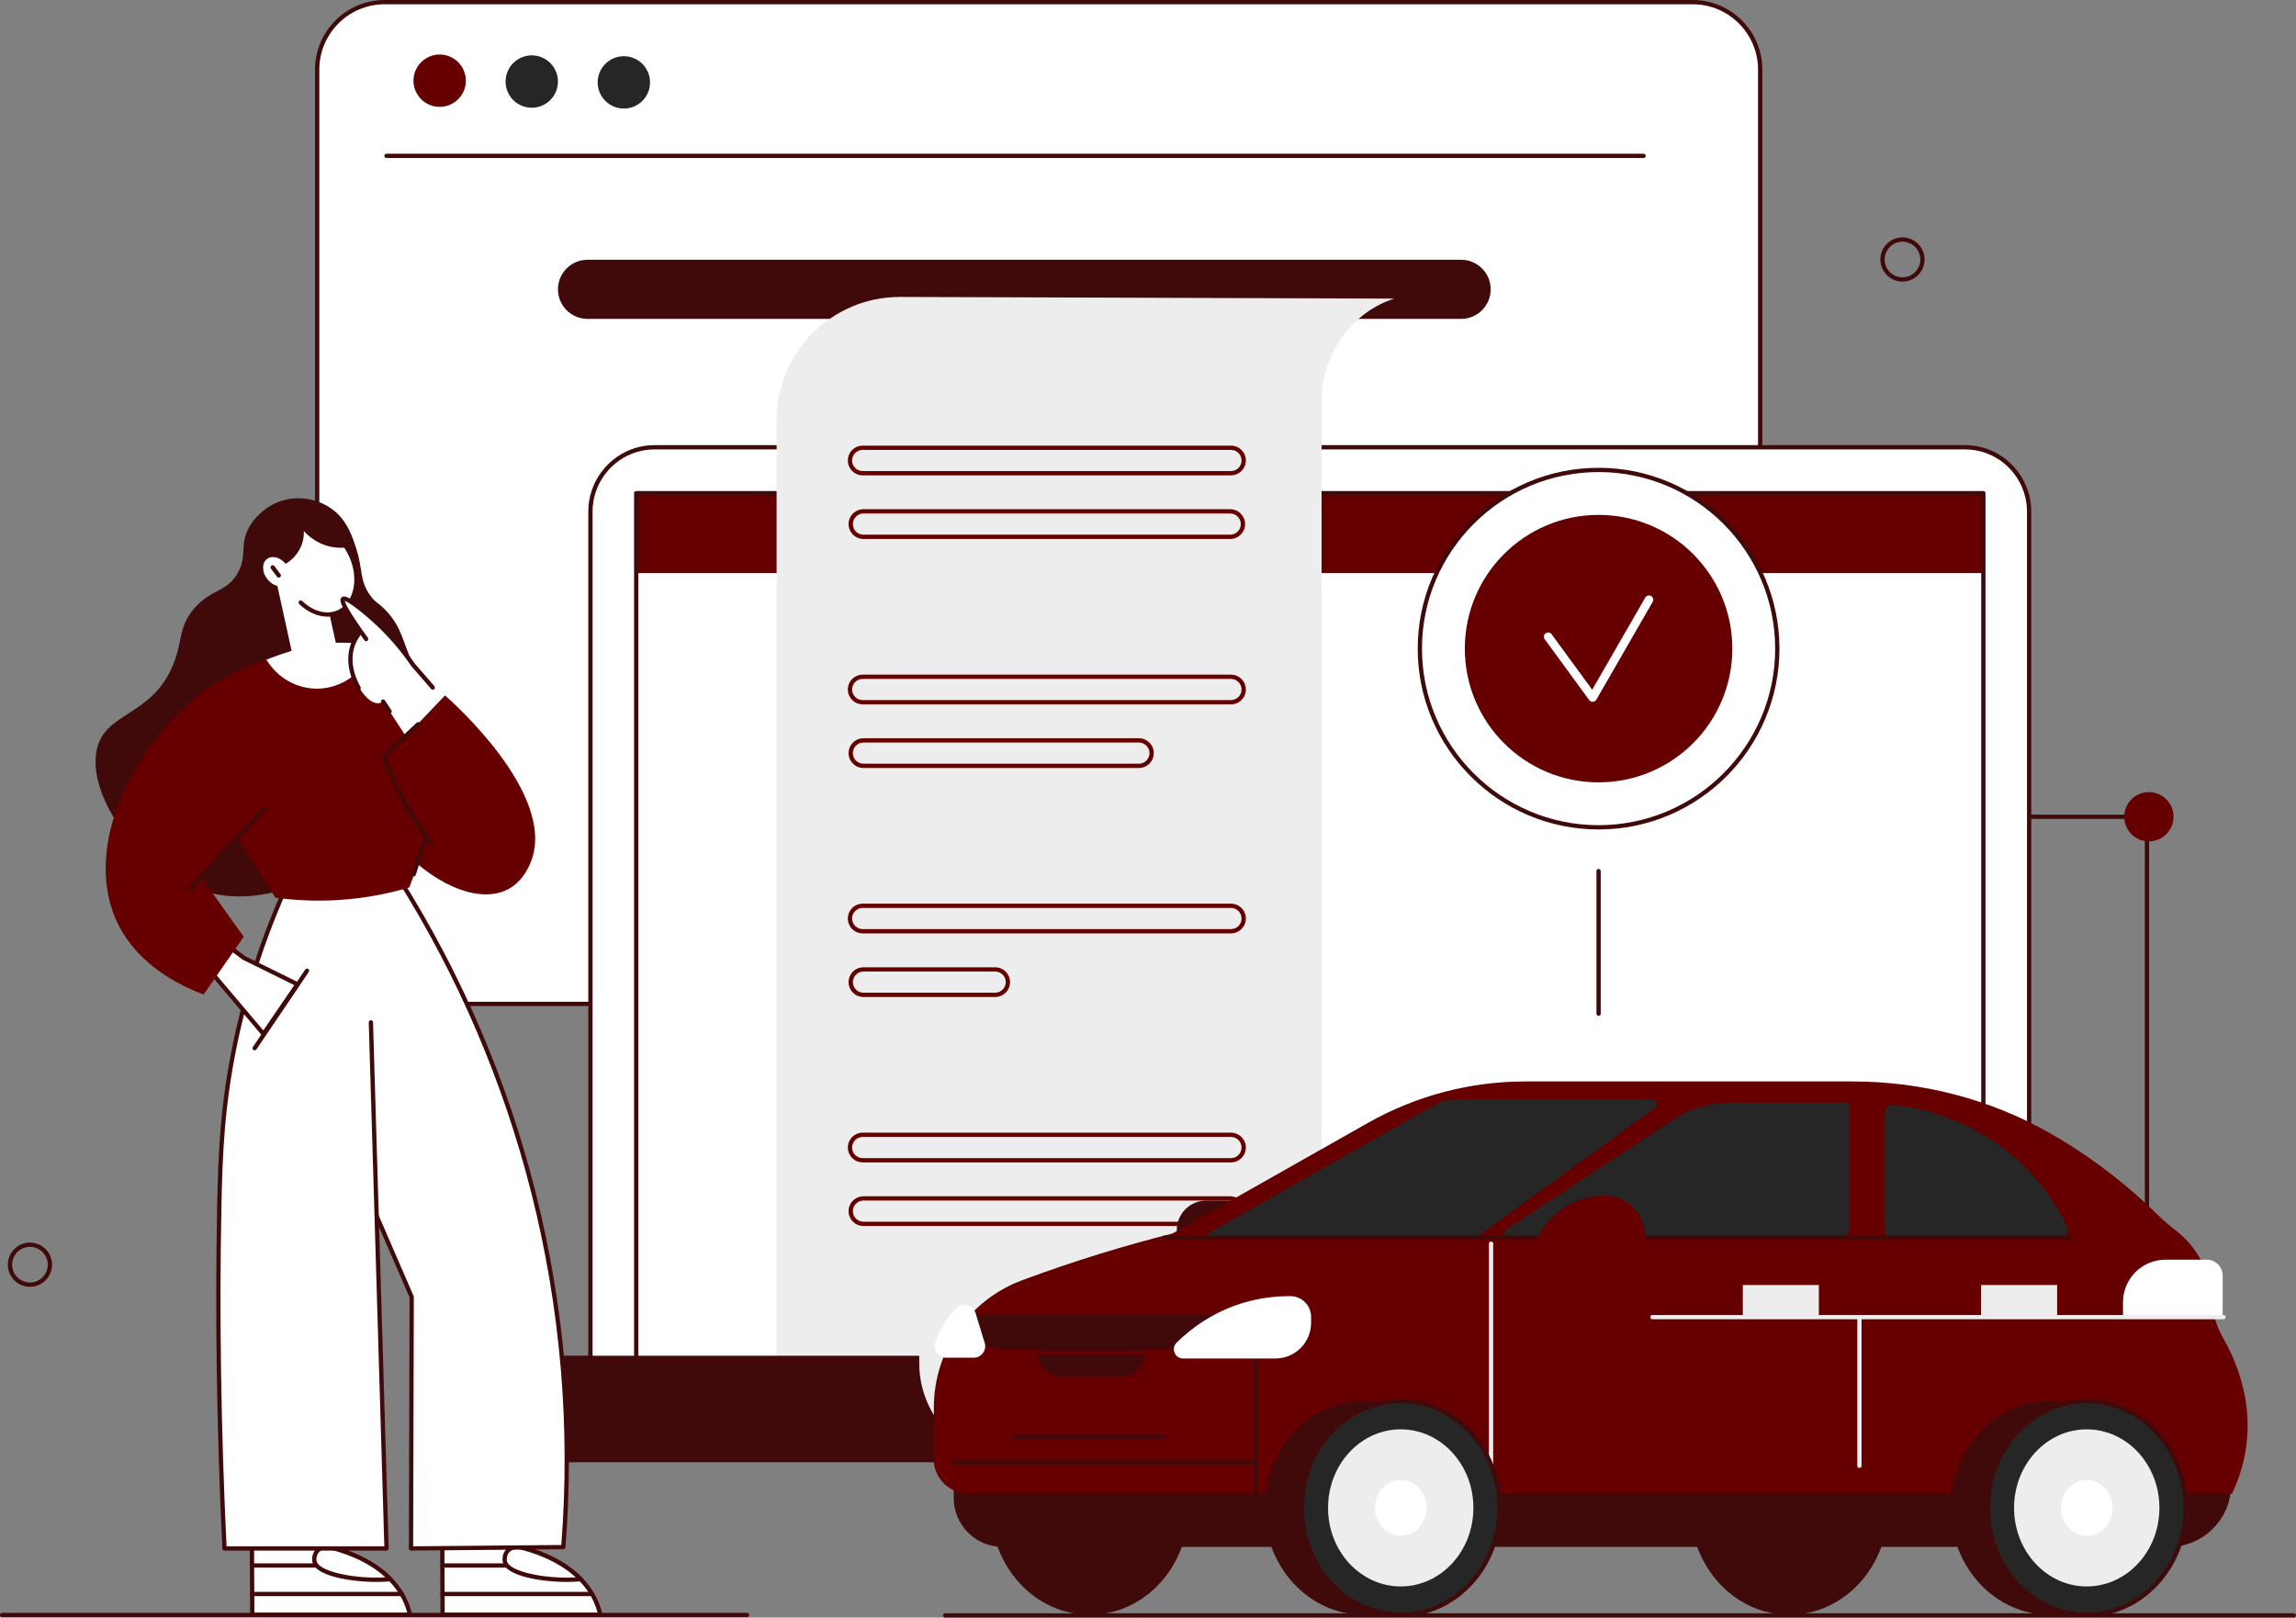 <svg width="2143" height="1510" viewBox="0 0 2143 1510" fill="none" xmlns="http://www.w3.org/2000/svg">
<rect x="0" y="0" width="2143" height="1510" fill="#808080" stroke="none"/>
<g clip-path="url(#clip0_2182_385)">
<path d="M1983.79 764.424H1440.98C1439.87 764.424 1438.98 763.532 1438.98 762.427C1438.98 761.322 1439.87 760.431 1440.98 760.431H1983.79C1984.89 760.431 1985.78 761.322 1985.78 762.427C1985.78 763.532 1984.89 764.424 1983.79 764.424Z" fill="#400A0A"/>
<path d="M2003.9 1319.3C2002.79 1319.3 2001.9 1318.4 2001.9 1317.3V774.538C2001.9 773.434 2002.79 772.542 2003.9 772.542C2005 772.542 2005.9 773.434 2005.9 774.538V1317.3C2005.9 1318.4 2005 1319.3 2003.9 1319.3Z" fill="#400A0A"/>
<path d="M2014.48 783.658C2026.2 778.8 2031.78 765.354 2026.92 753.625C2022.06 741.897 2008.61 736.327 1996.88 741.185C1985.15 746.043 1979.58 759.489 1984.44 771.218C1989.3 782.946 2002.75 788.516 2014.48 783.658Z" fill="#660000"/>
<path d="M1579.9 1.996H359.026C324.238 1.996 296.038 30.194 296.038 64.978V874.149C296.038 908.933 324.238 937.131 359.026 937.131H1579.9C1614.69 937.131 1642.89 908.933 1642.89 874.149V64.978C1642.89 30.194 1614.69 1.996 1579.9 1.996Z" fill="white"/>
<path d="M1579.9 939.128H359.026C323.192 939.128 294.041 909.98 294.041 874.15V64.979C294.041 29.148 323.192 0 359.026 0H1579.9C1615.74 0 1644.89 29.148 1644.89 64.979V874.163C1644.89 909.993 1615.74 939.141 1579.9 939.141V939.128ZM359.026 3.993C325.402 3.993 298.034 31.345 298.034 64.979V874.163C298.034 907.784 325.389 935.148 359.026 935.148H1579.9C1613.53 935.148 1640.89 907.797 1640.89 874.163V64.979C1640.89 31.358 1613.54 3.993 1579.9 3.993H359.026Z" fill="#400A0A"/>
<path d="M1363.74 297.675H548.376C533.134 297.675 520.782 285.323 520.782 270.083C520.782 254.844 533.134 242.492 548.376 242.492H1363.74C1378.99 242.492 1391.34 254.844 1391.34 270.083C1391.34 285.323 1378.99 297.675 1363.74 297.675Z" fill="#400A0A"/>
<path d="M1534.07 147.5H360.703C359.598 147.5 358.707 146.608 358.707 145.503C358.707 144.399 359.598 143.507 360.703 143.507H1534.07C1535.18 143.507 1536.07 144.399 1536.07 145.503C1536.07 146.608 1535.18 147.5 1534.07 147.5Z" fill="#400A0A"/>
<path d="M426.084 94.051C436.426 85.379 437.78 69.966 429.108 59.625C420.436 49.283 405.021 47.929 394.679 56.601C384.336 65.272 382.982 80.685 391.654 91.027C400.327 101.369 415.741 102.722 426.084 94.051Z" fill="#660000"/>
<path d="M517.716 87.963C524.254 76.156 519.981 61.285 508.172 54.748C496.364 48.211 481.491 52.483 474.954 64.291C468.416 76.098 472.689 90.969 484.498 97.506C496.306 104.043 511.179 99.77 517.716 87.963Z" fill="#262626"/>
<path d="M599.564 94.184C609.108 84.641 609.108 69.168 599.564 59.625C590.02 50.082 574.546 50.082 565.002 59.625C555.458 69.168 555.458 84.641 565.002 94.184C574.546 103.727 590.02 103.727 599.564 94.184Z" fill="#262626"/>
<path d="M1846.94 1360.9H511.903C461.787 1360.9 421.162 1320.28 421.162 1270.17V1267.83H1801.8C1832.93 1267.83 1864.07 1174.75 1895.2 1174.75V1312.64C1895.2 1339.3 1873.6 1360.9 1846.94 1360.9Z" fill="#660000"/>
<path d="M1846.94 1362.9H511.903C460.762 1362.9 419.165 1321.31 419.165 1270.17V1267.83C419.165 1266.72 420.057 1265.83 421.162 1265.83H1801.8C1816.29 1265.83 1831.83 1242.62 1846.84 1220.18C1863.16 1195.8 1878.58 1172.76 1895.2 1172.76C1896.31 1172.76 1897.2 1173.65 1897.2 1174.75V1312.64C1897.2 1340.35 1874.65 1362.9 1846.94 1362.9ZM423.158 1269.82V1270.17C423.158 1319.1 462.972 1358.91 511.903 1358.91H1846.94C1872.45 1358.91 1893.2 1338.16 1893.2 1312.64V1176.9C1879.28 1178.88 1864.49 1200.99 1850.16 1222.4C1833.84 1246.79 1818.44 1269.82 1801.8 1269.82H423.158Z" fill="#400A0A"/>
<path d="M551.091 477.37C551.091 450.271 569.114 427.392 593.819 420.018C599.237 418.394 604.987 417.529 610.937 417.529H1834.06C1840.01 417.529 1845.76 418.394 1851.18 420.018C1875.89 427.392 1893.91 450.271 1893.91 477.37V1270.45H551.091V477.37Z" fill="white"/>
<path d="M1893.91 1272.43H551.091C549.986 1272.43 549.094 1271.54 549.094 1270.44V477.371C549.094 450.232 567.25 425.862 593.247 418.102C598.957 416.398 604.907 415.533 610.937 415.533H1834.06C1840.09 415.533 1846.04 416.398 1851.75 418.102C1877.75 425.862 1895.91 450.232 1895.91 477.371V1270.45C1895.91 1271.55 1895.01 1272.45 1893.91 1272.45V1272.43ZM553.088 1268.44H1891.91V477.371C1891.91 451.976 1874.93 429.189 1850.61 421.935C1845.27 420.338 1839.69 419.526 1834.06 419.526H610.937C605.294 419.526 599.729 420.338 594.392 421.935C570.072 429.189 553.088 451.989 553.088 477.371V1268.45V1268.44Z" fill="#400A0A"/>
<path d="M1851.18 460.347V1267.95C1845.76 1269.57 1840.01 1270.44 1834.06 1270.44H610.937C604.987 1270.44 599.237 1269.57 593.819 1267.95V460.347H1851.18Z" fill="white"/>
<path d="M1851.18 459.841H593.819V535.001H1851.18V459.841Z" fill="#660000"/>
<path d="M1834.06 1272.43H610.937C604.908 1272.43 598.957 1271.57 593.247 1269.86C592.395 1269.61 591.823 1268.84 591.823 1267.95V460.361C591.823 459.256 592.715 458.364 593.819 458.364H1851.18C1852.29 458.364 1853.18 459.256 1853.18 460.361V1267.96C1853.18 1268.84 1852.59 1269.62 1851.75 1269.88C1846.04 1271.58 1840.08 1272.45 1834.06 1272.45V1272.43ZM595.816 1266.44C600.728 1267.77 605.799 1268.44 610.937 1268.44H1834.06C1839.2 1268.44 1844.29 1267.77 1849.19 1266.44V462.357H595.816V1266.46V1266.44Z" fill="#400A0A"/>
<path d="M1894.95 1271.93H422.892C421.787 1271.93 420.896 1271.04 420.896 1269.93C420.896 1268.83 421.787 1267.93 422.892 1267.93H1894.95C1896.05 1267.93 1896.94 1268.83 1896.94 1269.93C1896.94 1271.04 1896.05 1271.93 1894.95 1271.93Z" fill="#400A0A"/>
<path d="M1301.45 278.747C1262.7 290.766 1233.52 330.15 1233.52 372.848V1245.12C1233.52 1311.3 1179.84 1364.91 1113.66 1364.83C984.06 1364.67 854.45 1364.52 724.854 1364.36V392.307C724.854 328.726 776.407 277.177 839.994 277.177C993.817 277.696 1147.64 278.228 1301.46 278.747H1301.45Z" fill="#EDEDED"/>
<path d="M950.45 1364.99H500.07C449.009 1364.99 407.611 1323.6 407.611 1272.54V1265.59H857.991V1272.54C857.991 1323.6 899.388 1364.99 950.45 1364.99Z" fill="#400A0A"/>
<path d="M1148.97 1085.08H805.212C797.559 1085.08 791.342 1078.85 791.342 1071.21C791.342 1063.57 797.572 1057.35 805.212 1057.35H1148.97C1156.62 1057.35 1162.84 1063.57 1162.84 1071.21C1162.84 1078.85 1156.61 1085.08 1148.97 1085.08ZM805.199 1061.33C799.755 1061.33 795.322 1065.76 795.322 1071.2C795.322 1076.64 799.755 1081.08 805.199 1081.08H1148.96C1154.4 1081.08 1158.83 1076.64 1158.83 1071.2C1158.83 1065.76 1154.4 1061.33 1148.96 1061.33H805.199Z" fill="#660000"/>
<path d="M1148.26 1144.47H805.904C798.25 1144.47 792.034 1138.24 792.034 1130.6C792.034 1122.96 798.264 1116.73 805.904 1116.73H1148.26C1155.92 1116.73 1162.13 1122.96 1162.13 1130.6C1162.13 1138.24 1155.91 1144.47 1148.26 1144.47ZM805.904 1120.71C800.46 1120.71 796.027 1125.15 796.027 1130.59C796.027 1136.03 800.46 1140.47 805.904 1140.47H1148.26C1153.71 1140.47 1158.14 1136.03 1158.14 1130.59C1158.14 1125.15 1153.71 1120.71 1148.26 1120.71H805.904Z" fill="#660000"/>
<path d="M1148.97 443.737H805.212C797.559 443.737 791.342 437.508 791.342 429.868C791.342 422.228 797.572 415.999 805.212 415.999H1148.97C1156.62 415.999 1162.84 422.228 1162.84 429.868C1162.84 437.508 1156.61 443.737 1148.97 443.737ZM805.199 419.979C799.755 419.979 795.322 424.411 795.322 429.855C795.322 435.298 799.755 439.73 805.199 439.73H1148.96C1154.4 439.73 1158.83 435.298 1158.83 429.855C1158.83 424.411 1154.4 419.979 1148.96 419.979H805.199Z" fill="#660000"/>
<path d="M1148.26 503.112H805.904C798.25 503.112 792.034 496.883 792.034 489.243C792.034 481.603 798.264 475.374 805.904 475.374H1148.26C1155.92 475.374 1162.13 481.603 1162.13 489.243C1162.13 496.883 1155.91 503.112 1148.26 503.112ZM805.904 479.367C800.46 479.367 796.027 483.799 796.027 489.243C796.027 494.687 800.46 499.119 805.904 499.119H1148.26C1153.71 499.119 1158.14 494.687 1158.14 489.243C1158.14 483.799 1153.71 479.367 1148.26 479.367H805.904Z" fill="#660000"/>
<path d="M1148.97 657.519H805.212C797.559 657.519 791.342 651.29 791.342 643.65C791.342 636.01 797.572 629.781 805.212 629.781H1148.97C1156.62 629.781 1162.84 636.01 1162.84 643.65C1162.84 651.29 1156.61 657.519 1148.97 657.519ZM805.199 633.761C799.755 633.761 795.322 638.193 795.322 643.637C795.322 649.08 799.755 653.513 805.199 653.513H1148.96C1154.4 653.513 1158.83 649.08 1158.83 643.637C1158.83 638.193 1154.4 633.761 1148.96 633.761H805.199Z" fill="#660000"/>
<path d="M1063.02 716.894H805.904C798.25 716.894 792.034 710.665 792.034 703.025C792.034 695.385 798.264 689.156 805.904 689.156H1063.02C1070.67 689.156 1076.89 695.385 1076.89 703.025C1076.89 710.665 1070.66 716.894 1063.02 716.894ZM805.904 693.149C800.46 693.149 796.027 697.581 796.027 703.025C796.027 708.469 800.46 712.901 805.904 712.901H1063.02C1068.46 712.901 1072.9 708.469 1072.9 703.025C1072.9 697.581 1068.46 693.149 1063.02 693.149H805.904Z" fill="#660000"/>
<path d="M1148.97 871.301H805.212C797.559 871.301 791.342 865.072 791.342 857.432C791.342 849.793 797.572 843.563 805.212 843.563H1148.97C1156.62 843.563 1162.84 849.793 1162.84 857.432C1162.84 865.072 1156.61 871.301 1148.97 871.301ZM805.199 847.543C799.755 847.543 795.322 851.975 795.322 857.419C795.322 862.863 799.755 867.295 805.199 867.295H1148.96C1154.4 867.295 1158.83 862.863 1158.83 857.419C1158.83 851.975 1154.4 847.543 1148.96 847.543H805.199Z" fill="#660000"/>
<path d="M928.872 930.69H805.904C798.25 930.69 792.034 924.461 792.034 916.821C792.034 909.181 798.264 902.952 805.904 902.952H928.872C936.526 902.952 942.742 909.181 942.742 916.821C942.742 924.461 936.512 930.69 928.872 930.69ZM805.904 906.932C800.46 906.932 796.027 911.364 796.027 916.808C796.027 922.251 800.46 926.684 805.904 926.684H928.872C934.316 926.684 938.749 922.251 938.749 916.808C938.749 911.364 934.316 906.932 928.872 906.932H805.904Z" fill="#660000"/>
<path d="M1125.88 1120.71H1148.82V1158.57H1098.36V1148.24C1098.36 1133.05 1110.69 1120.73 1125.88 1120.73V1120.71Z" fill="#400A0A"/>
<path d="M1670.06 1507.34C1721.01 1507.34 1762.32 1462.68 1762.32 1407.59C1762.32 1352.51 1721.01 1307.85 1670.06 1307.85C1619.1 1307.85 1577.8 1352.51 1577.8 1407.59C1577.8 1462.68 1619.1 1507.34 1670.06 1507.34Z" fill="#400A0A"/>
<path d="M1017.14 1507.34C1068.09 1507.34 1109.4 1462.68 1109.4 1407.59C1109.4 1352.51 1068.09 1307.85 1017.14 1307.85C966.185 1307.85 924.879 1352.51 924.879 1407.59C924.879 1462.68 966.185 1507.34 1017.14 1507.34Z" fill="#400A0A"/>
<path d="M890.177 1368.3H2082.47V1385.97C2082.47 1417.99 2056.46 1444 2024.44 1444H935.78C910.609 1444 890.177 1423.57 890.177 1398.4V1368.3Z" fill="#400A0A"/>
<path d="M903.994 1394.32H2083.26C2088.89 1382.56 2094.32 1367.42 2096.66 1349.38C2102.21 1306.69 2087.45 1270.85 2074.94 1248.98C2068.25 1237.29 2064.64 1224.14 2063.84 1210.7C2063.31 1201.64 2061.22 1190.59 2055.65 1179.06C2048.54 1164.34 2038.55 1154.65 2031.01 1148.85C2024.54 1143.87 2018.42 1138.46 2012.59 1132.75C1989.91 1110.55 1958.83 1084.48 1918.44 1060.78C1916.75 1059.78 1915.06 1058.81 1913.38 1057.85C1857.28 1025.84 1793.58 1009.52 1728.99 1009.52H1423.68C1372.21 1009.52 1321.61 1022.85 1276.81 1048.2L1094.39 1151.45C1051 1162.39 1004.15 1176.51 954.815 1194.81C954.522 1194.92 954.23 1195.02 953.937 1195.14C904.566 1213.51 871.861 1260.68 871.621 1313.35C871.541 1329.43 871.461 1345.49 871.395 1361.57C871.315 1379.62 885.917 1394.3 903.98 1394.3L903.994 1394.32Z" fill="#660000"/>
<path d="M1912.93 1507.34C1963.88 1507.34 2005.19 1462.68 2005.19 1407.59C2005.19 1352.51 1963.88 1307.85 1912.93 1307.85C1861.98 1307.85 1820.67 1352.51 1820.67 1407.59C1820.67 1462.68 1861.98 1507.34 1912.93 1507.34Z" fill="#400A0A"/>
<path d="M1947.69 1507.34C1998.64 1507.34 2039.95 1462.68 2039.95 1407.59C2039.95 1352.51 1998.64 1307.85 1947.69 1307.85C1896.73 1307.85 1855.43 1352.51 1855.43 1407.59C1855.43 1462.68 1896.73 1507.34 1947.69 1507.34Z" fill="#262626"/>
<path d="M1947.69 1509.33C1895.71 1509.33 1853.43 1463.69 1853.43 1407.59C1853.43 1351.49 1895.72 1305.85 1947.69 1305.85C1999.65 1305.85 2041.94 1351.49 2041.94 1407.59C2041.94 1463.69 1999.65 1509.33 1947.69 1509.33ZM1947.69 1309.85C1897.92 1309.85 1857.42 1353.69 1857.42 1407.59C1857.42 1461.5 1897.92 1505.34 1947.69 1505.34C1997.46 1505.34 2037.95 1461.5 2037.95 1407.59C2037.95 1353.69 1997.46 1309.85 1947.69 1309.85Z" fill="#400A0A"/>
<path d="M1947.69 1480.92C1985.15 1480.92 2015.52 1448.09 2015.52 1407.59C2015.52 1367.1 1985.15 1334.27 1947.69 1334.27C1910.22 1334.27 1879.85 1367.1 1879.85 1407.59C1879.85 1448.09 1910.22 1480.92 1947.69 1480.92Z" fill="#EDEDED"/>
<path d="M1947.69 1433.61C1960.98 1433.61 1971.75 1421.96 1971.75 1407.59C1971.75 1393.22 1960.98 1381.57 1947.69 1381.57C1934.4 1381.57 1923.62 1393.22 1923.62 1407.59C1923.62 1421.96 1934.4 1433.61 1947.69 1433.61Z" fill="white"/>
<path d="M902.104 1227.17H1135.13C1135.13 1245.01 1120.64 1259.5 1102.79 1259.5H934.436C916.586 1259.5 902.104 1245.01 902.104 1227.17Z" fill="#400A0A"/>
<path d="M968.14 1250.03H1069.08V1262.65C1069.08 1274.83 1059.19 1284.72 1047.01 1284.72H990.223C978.043 1284.72 968.153 1274.83 968.153 1262.65V1250.03H968.14Z" fill="#400A0A"/>
<path d="M1130.39 1155.41H1371.37C1375.35 1155.41 1379.24 1154.15 1382.46 1151.81L1544.54 1034.2C1548.05 1031.64 1546.24 1026.09 1541.9 1026.09H1356.1C1351.03 1026.09 1346.05 1027.41 1341.65 1029.91L1129.07 1150.5C1126.73 1151.83 1127.67 1155.41 1130.36 1155.41H1130.39Z" fill="#262626"/>
<path d="M2021.18 1175.91H2059.66C2067.89 1175.91 2074.58 1182.59 2074.58 1190.83V1229.54H1981.54V1215.56C1981.54 1193.68 1999.31 1175.92 2021.18 1175.92V1175.91Z" fill="white"/>
<path d="M1697.67 1199.56H1626.69V1227.95H1697.67V1199.56Z" fill="#EDEDED"/>
<path d="M1920.03 1199.56H1849.05V1227.95H1920.03V1199.56Z" fill="#EDEDED"/>
<path d="M1759.16 1038.95V1147.97C1759.16 1152.09 1762.5 1155.43 1766.62 1155.43H1922.7C1928.2 1155.43 1931.82 1149.69 1929.41 1144.74C1920.45 1126.28 1904.21 1099.86 1875.87 1076.58C1834.58 1042.64 1790.31 1033.99 1767.38 1031.55C1762.98 1031.09 1759.16 1034.55 1759.16 1038.97V1038.95Z" fill="#262626"/>
<path d="M1718.34 1154.06H1406.78C1403.7 1154.06 1402.51 1150.05 1405.07 1148.36L1561.56 1045.17C1577.29 1034.79 1595.74 1029.26 1614.59 1029.26H1722.94C1723.16 1029.26 1724.25 1029.29 1725.14 1030.17C1726.03 1031.05 1726.04 1032.15 1726.04 1032.36V1146.35C1726.04 1150.61 1722.6 1154.06 1718.34 1154.06Z" fill="#262626"/>
<path d="M1172.48 1409.59C1171.37 1409.59 1170.48 1408.7 1170.48 1407.59V1244.51C1170.48 1243.4 1171.37 1242.51 1172.48 1242.51C1173.58 1242.51 1174.47 1243.4 1174.47 1244.51V1407.59C1174.47 1408.7 1173.58 1409.59 1172.48 1409.59Z" fill="#400A0A"/>
<path d="M1084.94 1343.44H946.762C945.657 1343.44 944.766 1342.55 944.766 1341.44C944.766 1340.34 945.657 1339.45 946.762 1339.45H1084.94C1086.05 1339.45 1086.94 1340.34 1086.94 1341.44C1086.94 1342.55 1086.05 1343.44 1084.94 1343.44Z" fill="#400A0A"/>
<path d="M1089.68 1264.59H951.501C950.396 1264.59 949.504 1263.7 949.504 1262.6C949.504 1261.49 950.396 1260.6 951.501 1260.6H1089.68C1090.79 1260.6 1091.68 1261.49 1091.68 1262.6C1091.68 1263.7 1090.79 1264.59 1089.68 1264.59Z" fill="#660000"/>
<path d="M1170.11 1367.09H890.962C889.858 1367.09 888.966 1366.2 888.966 1365.1C888.966 1363.99 889.858 1363.1 890.962 1363.1H1170.11C1171.21 1363.1 1172.11 1363.99 1172.11 1365.1C1172.11 1366.2 1171.21 1367.09 1170.11 1367.09Z" fill="#400A0A"/>
<path d="M1104.35 1268.16C1096.55 1268.16 1092.73 1258.71 1098.3 1253.25C1111.33 1240.46 1131.88 1224.7 1160.64 1216.12C1177.2 1211.18 1192.39 1209.84 1204.81 1209.98C1215.33 1210.1 1223.73 1218.75 1223.73 1229.27V1234.79C1223.73 1253.23 1208.79 1268.16 1190.35 1268.16H1104.35Z" fill="white"/>
<path d="M919.075 1253.57C916.227 1244.24 913.365 1234.9 910.516 1225.57C908.174 1217.89 898.523 1215.44 892.799 1221.07C888.154 1225.64 883.282 1231.53 879.142 1239C876.307 1244.1 874.324 1249.05 872.899 1253.56C870.756 1260.43 875.934 1267.39 883.122 1267.39H908.852C916.04 1267.39 921.178 1260.44 919.075 1253.57Z" fill="white"/>
<path d="M1931.86 1157.41H1086.53C1085.42 1157.41 1084.53 1156.52 1084.53 1155.41C1084.53 1154.31 1085.42 1153.42 1086.53 1153.42H1931.86C1932.96 1153.42 1933.86 1154.31 1933.86 1155.41C1933.86 1156.52 1932.96 1157.41 1931.86 1157.41Z" fill="#400A0A"/>
<path d="M2075.37 1231.53H1542.3C1541.19 1231.53 1540.3 1230.64 1540.3 1229.54C1540.3 1228.43 1541.19 1227.54 1542.3 1227.54H2075.37C2076.47 1227.54 2077.36 1228.43 2077.36 1229.54C2077.36 1230.64 2076.47 1231.53 2075.37 1231.53Z" fill="#EDEDED"/>
<path d="M1735.51 1370.3C1734.4 1370.3 1733.51 1369.41 1733.51 1368.3V1231.11C1733.51 1230 1734.4 1229.11 1735.51 1229.11C1736.61 1229.11 1737.51 1230 1737.51 1231.11V1368.3C1737.51 1369.41 1736.61 1370.3 1735.51 1370.3Z" fill="#EDEDED"/>
<path d="M1391.7 1370.3C1390.59 1370.3 1389.7 1369.41 1389.7 1368.3V1160.94C1389.7 1159.83 1390.59 1158.94 1391.7 1158.94C1392.8 1158.94 1393.69 1159.83 1393.69 1160.94V1368.3C1393.69 1369.41 1392.8 1370.3 1391.7 1370.3Z" fill="#EDEDED"/>
<path d="M1272.63 1507.34C1323.58 1507.34 1364.89 1462.68 1364.89 1407.59C1364.89 1352.51 1323.58 1307.85 1272.63 1307.85C1221.68 1307.85 1180.37 1352.51 1180.37 1407.59C1180.37 1462.68 1221.68 1507.34 1272.63 1507.34Z" fill="#400A0A"/>
<path d="M1307.37 1507.34C1358.33 1507.34 1399.63 1462.68 1399.63 1407.59C1399.63 1352.51 1358.33 1307.85 1307.37 1307.85C1256.42 1307.85 1215.11 1352.51 1215.11 1407.59C1215.11 1462.68 1256.42 1507.34 1307.37 1507.34Z" fill="#262626"/>
<path d="M1307.37 1509.33C1255.41 1509.33 1213.12 1463.69 1213.12 1407.59C1213.12 1351.49 1255.41 1305.85 1307.37 1305.85C1359.34 1305.85 1401.63 1351.49 1401.63 1407.59C1401.63 1463.69 1359.34 1509.33 1307.37 1509.33ZM1307.37 1309.85C1257.6 1309.85 1217.11 1353.69 1217.11 1407.59C1217.11 1461.5 1257.6 1505.34 1307.37 1505.34C1357.14 1505.34 1397.63 1461.5 1397.63 1407.59C1397.63 1353.69 1357.14 1309.85 1307.37 1309.85Z" fill="#400A0A"/>
<path d="M1307.37 1480.92C1344.84 1480.92 1375.21 1448.09 1375.21 1407.59C1375.21 1367.1 1344.84 1334.27 1307.37 1334.27C1269.91 1334.27 1239.54 1367.1 1239.54 1407.59C1239.54 1448.09 1269.91 1480.92 1307.37 1480.92Z" fill="#EDEDED"/>
<path d="M1307.37 1433.61C1320.66 1433.61 1331.44 1421.96 1331.44 1407.59C1331.44 1393.22 1320.66 1381.57 1307.37 1381.57C1294.08 1381.57 1283.31 1393.22 1283.31 1407.59C1283.31 1421.96 1294.08 1433.61 1307.37 1433.61Z" fill="white"/>
<path d="M1497.75 1115.99C1518.42 1115.99 1535.22 1132.77 1535.22 1153.46V1188.54H1427.97V1185.77C1427.97 1147.27 1459.24 1116 1497.75 1116V1115.99Z" fill="#660000"/>
<path d="M1492.05 772.303C1584.19 772.303 1658.88 697.619 1658.88 605.491C1658.88 513.363 1584.19 438.679 1492.05 438.679C1399.91 438.679 1325.22 513.363 1325.22 605.491C1325.22 697.619 1399.91 772.303 1492.05 772.303Z" fill="white"/>
<path d="M1492.05 774.286C1398.97 774.286 1323.23 698.567 1323.23 605.491C1323.23 512.416 1398.95 436.683 1492.05 436.683C1585.15 436.683 1660.87 512.402 1660.87 605.491C1660.87 698.58 1585.15 774.286 1492.05 774.286ZM1492.05 440.676C1401.16 440.676 1327.22 514.612 1327.22 605.491C1327.22 696.371 1401.16 770.293 1492.05 770.293C1582.94 770.293 1656.88 696.357 1656.88 605.491C1656.88 514.625 1582.94 440.676 1492.05 440.676Z" fill="#400A0A"/>
<path d="M1492.05 730.324C1561 730.324 1616.89 674.434 1616.89 605.491C1616.89 536.548 1561 480.658 1492.05 480.658C1423.1 480.658 1367.21 536.548 1367.21 605.491C1367.21 674.434 1423.1 730.324 1492.05 730.324Z" fill="#660000"/>
<path d="M1486.51 655.136C1485.25 655.136 1484.05 654.537 1483.29 653.499L1441.79 596.773C1440.48 594.989 1440.87 592.5 1442.65 591.196C1444.44 589.891 1446.93 590.277 1448.23 592.061L1486.11 643.836L1535.63 557.841C1536.74 555.925 1539.17 555.273 1541.09 556.377C1543 557.482 1543.66 559.918 1542.55 561.834L1489.97 653.14C1489.29 654.311 1488.08 655.056 1486.73 655.136C1486.66 655.136 1486.58 655.136 1486.51 655.136Z" fill="white"/>
<path d="M1492.05 948.259C1490.94 948.259 1490.05 947.367 1490.05 946.263V813.124C1490.05 812.02 1490.94 811.128 1492.05 811.128C1493.15 811.128 1494.05 812.02 1494.05 813.124V946.263C1494.05 947.367 1493.15 948.259 1492.05 948.259Z" fill="#400A0A"/>
<path d="M382.666 1507.34H235.446C235.339 1486.08 235.233 1464.83 235.126 1443.57C258.714 1443.68 282.301 1443.78 305.875 1443.89C316.351 1446.33 344.69 1453.95 364.337 1474.18C370.007 1480.01 374.946 1486.87 378.526 1494.97C380.164 1498.66 381.588 1502.77 382.653 1507.35L382.666 1507.34Z" fill="white"/>
<path d="M382.666 1509.33H235.446C234.341 1509.33 233.449 1508.44 233.449 1507.35L233.13 1443.58C233.13 1443.05 233.343 1442.53 233.716 1442.16C234.088 1441.79 234.594 1441.57 235.127 1441.57L305.875 1441.89C306.021 1441.89 306.168 1441.91 306.314 1441.95C320.53 1445.25 347.166 1453.66 365.761 1472.79C372.004 1479.2 376.916 1486.39 380.35 1494.15C382.147 1498.19 383.571 1502.48 384.596 1506.87C384.729 1507.47 384.596 1508.08 384.21 1508.56C383.838 1509.04 383.252 1509.32 382.653 1509.32L382.666 1509.33ZM237.443 1505.34H380.111C379.219 1502.05 378.087 1498.85 376.716 1495.77C373.468 1488.44 368.823 1481.65 362.913 1475.57C345.129 1457.27 319.492 1449.12 305.649 1445.89L237.137 1445.58L237.429 1505.34H237.443Z" fill="#400A0A"/>
<path d="M374.946 1489.98H235.353C234.248 1489.98 233.356 1489.09 233.356 1487.99C233.356 1486.88 234.248 1485.99 235.353 1485.99H374.946C376.05 1485.99 376.942 1486.88 376.942 1487.99C376.942 1489.09 376.05 1489.98 374.946 1489.98Z" fill="#400A0A"/>
<path d="M294.108 1463.34H235.22C234.115 1463.34 233.223 1462.44 233.223 1461.34C233.223 1460.23 234.115 1459.34 235.22 1459.34H294.108C295.213 1459.34 296.105 1460.23 296.105 1461.34C296.105 1462.44 295.213 1463.34 294.108 1463.34Z" fill="#400A0A"/>
<path d="M364.35 1474.18C358.467 1474.62 352.477 1474.8 346.82 1474.66C325.269 1474.14 295.705 1468.71 293.522 1457.53C293.176 1455.76 293.136 1451.86 295.426 1448.66C297.502 1445.74 300.71 1444.5 303.133 1443.97C304.051 1443.94 304.983 1443.92 305.901 1443.89C316.377 1446.33 344.717 1453.95 364.364 1474.18H364.35Z" fill="white"/>
<path d="M350.613 1476.7C349.322 1476.7 348.031 1476.69 346.766 1476.66C328.85 1476.23 294.254 1471.76 291.552 1457.92C291.033 1455.28 291.312 1450.97 293.788 1447.5C296.264 1444.04 299.991 1442.61 302.693 1442.03C302.813 1442 302.933 1441.99 303.066 1441.99L305.835 1441.91C306.008 1441.89 306.181 1441.91 306.341 1441.96C320.557 1445.26 347.192 1453.67 365.788 1472.8C366.333 1473.36 366.493 1474.17 366.227 1474.9C365.947 1475.63 365.282 1476.13 364.51 1476.18C359.758 1476.54 355.099 1476.71 350.626 1476.71L350.613 1476.7ZM303.372 1445.95C301.376 1446.42 298.727 1447.46 297.049 1449.8C295.186 1452.42 295.186 1455.64 295.479 1457.13C297.209 1466.01 323.498 1472.09 346.873 1472.65C350.999 1472.76 355.312 1472.68 359.731 1472.45C342.201 1456.32 318.733 1448.93 305.688 1445.87L303.372 1445.94V1445.95Z" fill="#400A0A"/>
<path d="M560.342 1507.34H413.122C413.015 1486.08 412.909 1464.83 412.802 1443.57C436.389 1443.68 459.977 1443.78 483.551 1443.89C494.026 1446.33 522.366 1453.95 542.013 1474.18C547.683 1480.01 552.622 1486.87 556.202 1494.97C557.84 1498.66 559.264 1502.77 560.329 1507.35L560.342 1507.34Z" fill="white"/>
<path d="M560.342 1509.33H413.122C412.017 1509.33 411.125 1508.44 411.125 1507.35L410.806 1443.58C410.806 1443.05 411.019 1442.53 411.391 1442.16C411.764 1441.79 412.27 1441.57 412.802 1441.57L483.551 1441.89C483.697 1441.89 483.843 1441.91 483.99 1441.95C498.206 1445.25 524.841 1453.66 543.424 1472.79C549.667 1479.2 554.578 1486.39 558.013 1494.15C559.81 1498.21 561.234 1502.48 562.259 1506.87C562.392 1507.47 562.259 1508.08 561.873 1508.56C561.5 1509.04 560.914 1509.32 560.315 1509.32L560.342 1509.33ZM415.105 1505.34H557.773C556.881 1502.05 555.75 1498.85 554.379 1495.77C551.131 1488.44 546.485 1481.65 540.575 1475.57C522.792 1457.27 497.154 1449.12 483.311 1445.89L414.799 1445.58L415.092 1505.34H415.105Z" fill="#400A0A"/>
<path d="M552.622 1489.98H413.029C411.924 1489.98 411.032 1489.09 411.032 1487.99C411.032 1486.88 411.924 1485.99 413.029 1485.99H552.622C553.727 1485.99 554.619 1486.88 554.619 1487.99C554.619 1489.09 553.727 1489.98 552.622 1489.98Z" fill="#400A0A"/>
<path d="M471.784 1463.34H412.896C411.791 1463.34 410.899 1462.44 410.899 1461.34C410.899 1460.23 411.791 1459.34 412.896 1459.34H471.784C472.889 1459.34 473.78 1460.23 473.78 1461.34C473.78 1462.44 472.889 1463.34 471.784 1463.34Z" fill="#400A0A"/>
<path d="M542.027 1474.18C536.143 1474.62 530.153 1474.8 524.496 1474.66C502.945 1474.14 473.381 1468.71 471.198 1457.53C470.852 1455.76 470.812 1451.86 473.102 1448.66C475.178 1445.74 478.386 1444.5 480.809 1443.97C481.727 1443.94 482.659 1443.92 483.578 1443.89C494.054 1446.33 522.393 1453.95 542.04 1474.18H542.027Z" fill="white"/>
<path d="M528.289 1476.7C526.998 1476.7 525.707 1476.69 524.442 1476.66C506.526 1476.23 471.93 1471.76 469.228 1457.92C468.709 1455.28 468.989 1450.97 471.464 1447.5C473.927 1444.04 477.667 1442.61 480.37 1442.03C480.489 1442 480.622 1441.99 480.742 1441.99L483.511 1441.91C483.684 1441.89 483.857 1441.91 484.017 1441.96C498.233 1445.26 524.868 1453.67 543.451 1472.8C543.996 1473.36 544.156 1474.17 543.89 1474.9C543.61 1475.63 542.945 1476.13 542.173 1476.18C537.421 1476.54 532.762 1476.71 528.289 1476.71V1476.7ZM481.035 1445.95C479.038 1446.42 476.39 1447.46 474.712 1449.8C472.849 1452.42 472.849 1455.64 473.142 1457.13C474.872 1466.01 501.161 1472.09 524.536 1472.65C528.662 1472.75 532.975 1472.68 537.394 1472.45C519.863 1456.34 496.396 1448.93 483.351 1445.87L481.035 1445.94V1445.95Z" fill="#400A0A"/>
<path d="M372.19 819.858C412.989 884.677 465.088 983.583 497.833 1112.99C532.242 1248.97 531.976 1366 525.76 1444.2C478.386 1444.62 430.999 1445.05 383.625 1445.46L384.263 1210.7C372.63 1183.84 360.996 1156.98 349.362 1130.12L372.204 819.858H372.19Z" fill="white"/>
<path d="M383.611 1447.47C383.079 1447.47 382.573 1447.26 382.2 1446.88C381.827 1446.51 381.614 1445.99 381.614 1445.46L382.253 1211.11L347.525 1130.92C347.086 1129.91 347.551 1128.74 348.563 1128.3C349.575 1127.86 350.746 1128.33 351.185 1129.34L386.087 1209.92C386.193 1210.17 386.247 1210.44 386.247 1210.72L385.621 1443.46L523.91 1442.23C532.522 1331.57 523.098 1220.99 495.903 1113.49C469.68 1009.88 427.498 911.457 370.513 820.924C369.927 819.992 370.207 818.754 371.139 818.168C372.07 817.583 373.308 817.862 373.894 818.794C431.105 909.687 473.461 1008.5 499.777 1112.5C527.237 1221.02 536.648 1332.66 527.757 1444.36C527.677 1445.38 526.825 1446.18 525.786 1446.19L383.651 1447.46H383.638L383.611 1447.47Z" fill="#400A0A"/>
<path d="M310.015 475.334C297.808 466.31 280.517 462.517 264.331 467.082C245.709 472.339 236.045 486.527 233.875 489.921C222.428 507.783 231.679 517.539 221.816 534.975C211.593 553.05 197.762 549.43 181.842 567.331C166.308 584.794 170.794 598.011 161.543 620.624C142.841 666.29 103.227 664.506 92.059 693.908C76.419 735.128 126.215 812.512 190.095 831.904C303.505 866.337 434.446 709.84 415.997 661.219C411.365 649.014 398.506 646.725 385.542 619.972C375.904 600.1 375.585 586.058 360.157 569.847C352.836 562.154 350.72 563.006 345.568 555.885C335.598 542.096 338.78 532.313 332.883 513.373C329.276 501.82 324.311 485.849 310.041 475.307L310.015 475.334Z" fill="#400A0A"/>
<path d="M272.251 810.662H372.204L408.676 1106.34L308.896 1151.73L272.251 810.662Z" fill="white"/>
<path d="M246.867 616.511C250.474 615.007 255.705 612.944 262.095 610.801C274.78 606.542 292.484 600.739 314.766 600.02C323.964 599.714 337.129 600.18 352.836 603.827C361.302 618.627 369.754 633.441 378.22 648.242L264.637 650.784C258.714 639.364 252.79 627.944 246.867 616.524V616.511Z" fill="white"/>
<path d="M271.932 817.33C255.173 852.987 233.929 905.734 219.899 972.15C207.4 1031.34 205.643 1077.7 204.671 1126.33C203.127 1203.95 203.113 1311.84 209.543 1445.49H360.77C355.911 1281.79 351.039 1118.09 346.181 954.395L271.945 817.343L271.932 817.33Z" fill="white"/>
<path d="M360.77 1447.47H209.543C208.478 1447.47 207.599 1446.63 207.546 1445.57C202.275 1336.01 200.638 1228.59 202.674 1126.28C203.659 1076.61 205.496 1030.69 217.942 971.724C229.203 918.405 246.76 866.177 270.121 816.465C270.587 815.467 271.772 815.041 272.784 815.507C273.782 815.973 274.208 817.171 273.742 818.169C250.501 867.602 233.05 919.537 221.855 972.55C209.476 1031.17 207.653 1076.89 206.668 1126.36C204.644 1227.98 206.255 1334.66 211.446 1443.46H358.72L344.184 954.422C344.157 953.317 345.023 952.399 346.127 952.372C347.232 952.319 348.151 953.21 348.177 954.302L362.766 1445.39C362.78 1445.94 362.58 1446.46 362.207 1446.85C361.835 1447.23 361.315 1447.46 360.77 1447.46V1447.47Z" fill="#400A0A"/>
<path d="M212.284 882.681L227.512 894.101L277.642 918.843L245.921 965.162L190.082 899.172L212.284 882.681Z" fill="white"/>
<path d="M245.922 967.158C245.336 967.158 244.777 966.906 244.404 966.453L188.564 900.463C188.205 900.037 188.045 899.491 188.098 898.946C188.165 898.4 188.444 897.894 188.897 897.575L211.113 881.084C211.819 880.551 212.79 880.565 213.496 881.084L228.577 892.397L278.547 917.06C279.066 917.313 279.452 917.792 279.599 918.338C279.745 918.897 279.639 919.496 279.319 919.975L247.585 966.293C247.239 966.812 246.667 967.132 246.041 967.158C246.001 967.158 245.975 967.158 245.935 967.158H245.922ZM192.984 899.505L245.762 961.874L274.713 919.616L226.647 895.884C226.541 895.831 226.434 895.765 226.328 895.698L212.285 885.17L192.984 899.505Z" fill="#400A0A"/>
<path d="M248.77 615.872C259.046 633.028 277.642 643.397 297.316 642.838C318.84 642.225 338.207 628.623 346.487 608.259C375.784 634.586 405.082 660.926 434.366 687.253C416.915 734.316 399.465 781.366 382.014 828.43C364.683 833.581 342.214 838.532 315.698 840.169C293.016 841.567 273.116 840.169 256.996 837.947C245.043 819.02 233.09 800.093 221.15 781.154C209.942 793.638 198.734 806.109 187.513 818.594C200.837 837.201 214.161 855.822 227.486 874.429C215 892.41 202.528 910.379 190.042 928.36C136.904 908.555 117.51 876.705 111.36 864.912C72.692 790.856 128.212 687 196.711 640.615C216.478 627.225 235.366 619.971 248.744 615.872H248.77Z" fill="#660000"/>
<path d="M298.508 532.001L257.589 540.967L272.664 609.757L313.583 600.791L298.508 532.001Z" fill="white"/>
<path d="M315.991 571.458C299.698 578.805 278.547 567.132 268.764 545.411C258.98 523.676 264.251 500.117 280.544 492.783C281.236 492.477 281.928 492.198 282.634 491.958C296.477 487.193 313.169 495.233 323.485 511.005C325.083 513.44 326.52 516.049 327.771 518.831C337.555 540.566 332.284 564.124 315.991 571.458Z" fill="white"/>
<path d="M311.572 498.133C316.018 501.474 320.091 505.813 323.485 511.004C325.082 513.44 326.52 516.048 327.771 518.83C337.555 540.565 332.284 564.124 315.991 571.457C304.743 576.528 291.179 572.535 280.637 562.433L311.572 498.12V498.133Z" fill="white"/>
<path d="M305.608 575.65C296.703 575.65 287.292 571.564 279.266 563.884C278.467 563.126 278.441 561.861 279.213 561.063C279.971 560.264 281.236 560.238 282.035 561.01C292.351 570.899 305.063 574.213 315.179 569.648C330.447 562.766 335.279 540.353 325.961 519.656C324.776 517.021 323.379 514.478 321.835 512.096C318.613 507.171 314.766 503.005 310.387 499.731C309.509 499.066 309.322 497.814 309.988 496.936C310.653 496.058 311.905 495.871 312.783 496.537C317.535 500.104 321.702 504.602 325.176 509.913C326.84 512.455 328.33 515.184 329.608 518.019C339.831 540.712 334.094 565.508 316.83 573.295C313.289 574.892 309.509 575.664 305.622 575.664L305.608 575.65Z" fill="#400A0A"/>
<path d="M323.498 511.004C319.425 511.483 314.766 511.496 309.695 510.551C292.75 507.384 283.352 495.698 281.143 492.783C288.264 486.354 298.327 484.384 307.166 487.712C316.736 491.319 323.232 500.556 323.512 511.004H323.498Z" fill="#400A0A"/>
<path d="M279.865 480.725C281.076 483.214 286.387 494.806 281.768 508.01C277.469 520.321 266.194 529.292 252.577 531.488L279.865 480.725Z" fill="#400A0A"/>
<path d="M267.073 526.897C272.025 533.445 272.065 541.764 267.166 545.477C262.254 549.191 254.268 546.901 249.303 540.366C244.351 533.818 244.311 525.499 249.209 521.786C254.121 518.072 262.108 520.361 267.073 526.897Z" fill="white"/>
<path d="M417.887 658.065C415.984 655.523 385.528 620.624 385.528 620.624C379.019 611.055 368.929 597.705 354.434 583.823C342.6 572.483 323.193 556.338 320.171 559.08C318.68 560.424 320.65 566.786 336.663 589.533C334.667 591.742 331.658 595.575 329.688 600.953C321.089 624.404 339.605 656.88 352.85 656.468C354.82 656.401 356.457 655.629 357.615 654.884C369.249 672.653 380.883 690.421 392.517 708.176L417.901 658.052L417.887 658.065Z" fill="white"/>
<path d="M363.658 666.144C363.006 666.144 362.367 665.824 361.981 665.239L355.924 655.988C355.325 655.07 355.578 653.832 356.496 653.22C357.415 652.621 358.653 652.874 359.265 653.792L365.322 663.043C365.921 663.961 365.668 665.199 364.749 665.811C364.417 666.037 364.031 666.144 363.658 666.144Z" fill="#400A0A"/>
<path d="M336.663 589.545C334.12 592.473 331.538 596.253 329.688 600.965C322.18 620.064 332.749 638.778 334.759 642.212L336.663 589.545Z" fill="white"/>
<path d="M334.76 644.208C334.081 644.208 333.402 643.862 333.042 643.224C329.928 637.94 320.37 619.213 327.825 600.246C329.528 595.92 331.991 591.888 335.159 588.241C335.878 587.415 337.142 587.322 337.981 588.041C338.806 588.76 338.899 590.024 338.181 590.863C335.319 594.164 333.082 597.81 331.552 601.71C324.75 619 333.615 636.316 336.49 641.214C337.049 642.159 336.73 643.383 335.785 643.942C335.465 644.129 335.119 644.222 334.773 644.222L334.76 644.208Z" fill="#400A0A"/>
<path d="M403.964 641.839C395.179 631.71 385.515 620.637 385.515 620.637C379.006 611.067 368.916 597.717 354.42 583.835C344.477 574.305 323.286 556.27 320.157 559.092C318.667 560.436 320.504 567.211 341.735 596.533L403.964 641.839Z" fill="white"/>
<path d="M403.964 643.836C403.405 643.836 402.846 643.596 402.46 643.144C393.674 633.015 384.011 621.955 384.011 621.955C383.957 621.888 383.904 621.835 383.864 621.768C374.893 608.565 364.523 596.293 353.036 585.286C340.736 573.507 326.094 562.14 321.808 560.903C322.261 563.192 325.522 570.752 343.345 595.362C343.998 596.253 343.798 597.505 342.893 598.143C342.001 598.796 340.75 598.596 340.111 597.691C330.567 584.514 324.031 574.612 320.663 568.25C318.014 563.245 316.683 559.532 318.826 557.602C320.823 555.792 324.51 556.404 335.958 565.242C343.372 570.965 351.292 578.059 355.804 582.385C367.465 593.552 377.994 606.01 387.099 619.399C388.031 620.477 397.149 630.926 405.468 640.509C406.187 641.347 406.107 642.598 405.268 643.33C404.896 643.663 404.43 643.823 403.964 643.823V643.836Z" fill="#400A0A"/>
<path d="M375.997 793.851C410.553 829.229 449.714 843.164 474.353 830.014C488.835 822.281 494.479 807.241 495.93 803.368C519.357 740.851 420.669 653.792 415.345 649.187C397.787 667.581 380.23 685.988 362.673 704.382C367.119 734.21 371.551 764.024 375.997 793.851Z" fill="#660000"/>
<path d="M237.669 980.482C237.283 980.482 236.897 980.376 236.551 980.136C235.633 979.524 235.393 978.273 236.019 977.368L284.883 905.042C285.496 904.124 286.747 903.884 287.652 904.51C288.571 905.122 288.81 906.373 288.185 907.278L239.32 979.604C238.934 980.176 238.308 980.482 237.669 980.482Z" fill="#400A0A"/>
<path d="M177.702 831.066C177.21 831.066 176.731 830.893 176.345 830.533C175.533 829.788 175.493 828.524 176.238 827.712L245.402 753.47C246.148 752.658 247.412 752.618 248.224 753.363C249.036 754.108 249.076 755.373 248.331 756.185L179.167 830.427C178.767 830.853 178.235 831.066 177.702 831.066Z" fill="#400A0A"/>
<path d="M402.021 788.874C401.408 788.874 400.809 788.594 400.41 788.062C393.302 778.452 386.646 768.363 380.616 758.061C371.139 741.837 362.966 724.654 356.35 706.992C356.071 706.233 356.27 705.394 356.856 704.835L388.883 674.622C389.681 673.863 390.946 673.903 391.704 674.702C392.463 675.501 392.423 676.765 391.625 677.524L360.557 706.832C367.012 723.842 374.906 740.386 384.051 756.038C390.001 766.22 396.576 776.189 403.605 785.679C404.257 786.571 404.07 787.822 403.192 788.474C402.833 788.741 402.42 788.86 402.007 788.86L402.021 788.874Z" fill="#400A0A"/>
<path d="M386.154 818.049C385.954 818.049 385.741 818.022 385.541 817.956C384.49 817.61 383.917 816.492 384.264 815.44L395.724 780.156C396.07 779.105 397.189 778.532 398.24 778.878C399.292 779.224 399.864 780.342 399.518 781.394L388.057 816.678C387.778 817.517 387.006 818.062 386.154 818.062V818.049Z" fill="#400A0A"/>
<path d="M260.204 539.195C259.592 539.195 258.993 538.915 258.607 538.396L252.897 530.783C252.231 529.905 252.417 528.653 253.296 527.988C254.174 527.322 255.426 527.509 256.091 528.387L261.802 536C262.467 536.879 262.281 538.13 261.402 538.795C261.043 539.062 260.617 539.195 260.204 539.195Z" fill="#400A0A"/>
<path d="M697.34 1509.6H1.997C0.892 1509.6 0 1508.71 0 1507.6C0 1506.5 0.892 1505.61 1.997 1505.61H697.34C698.444 1505.61 699.336 1506.5 699.336 1507.6C699.336 1508.71 698.444 1509.6 697.34 1509.6Z" fill="#400A0A"/>
<path d="M2141 1510H882.084C880.979 1510 880.087 1509.11 880.087 1508C880.087 1506.9 880.979 1506.01 882.084 1506.01H2141C2142.11 1506.01 2143 1506.9 2143 1508C2143 1509.11 2142.11 1510 2141 1510Z" fill="#400A0A"/>
<path d="M1775.69 262.869C1764.31 262.869 1755.06 253.619 1755.06 242.239C1755.06 230.859 1764.31 221.608 1775.69 221.608C1787.08 221.608 1796.33 230.859 1796.33 242.239C1796.33 253.619 1787.08 262.869 1775.69 262.869ZM1775.69 225.601C1766.52 225.601 1759.06 233.068 1759.06 242.239C1759.06 251.409 1766.52 258.876 1775.69 258.876C1784.87 258.876 1792.33 251.409 1792.33 242.239C1792.33 233.068 1784.87 225.601 1775.69 225.601Z" fill="#400A0A"/>
<path d="M27.953 1201.21C16.573 1201.21 7.321 1191.96 7.321 1180.58C7.321 1169.2 16.573 1159.95 27.953 1159.95C39.334 1159.95 48.586 1169.2 48.586 1180.58C48.586 1191.96 39.334 1201.21 27.953 1201.21ZM27.953 1163.94C18.782 1163.94 11.315 1171.41 11.315 1180.58C11.315 1189.75 18.782 1197.22 27.953 1197.22C37.125 1197.22 44.592 1189.75 44.592 1180.58C44.592 1171.41 37.125 1163.94 27.953 1163.94Z" fill="#400A0A"/>
</g>
<defs>
<clipPath id="clip0_2182_385">
<rect width="2143" height="1510" fill="white"/>
</clipPath>
</defs>
</svg>
